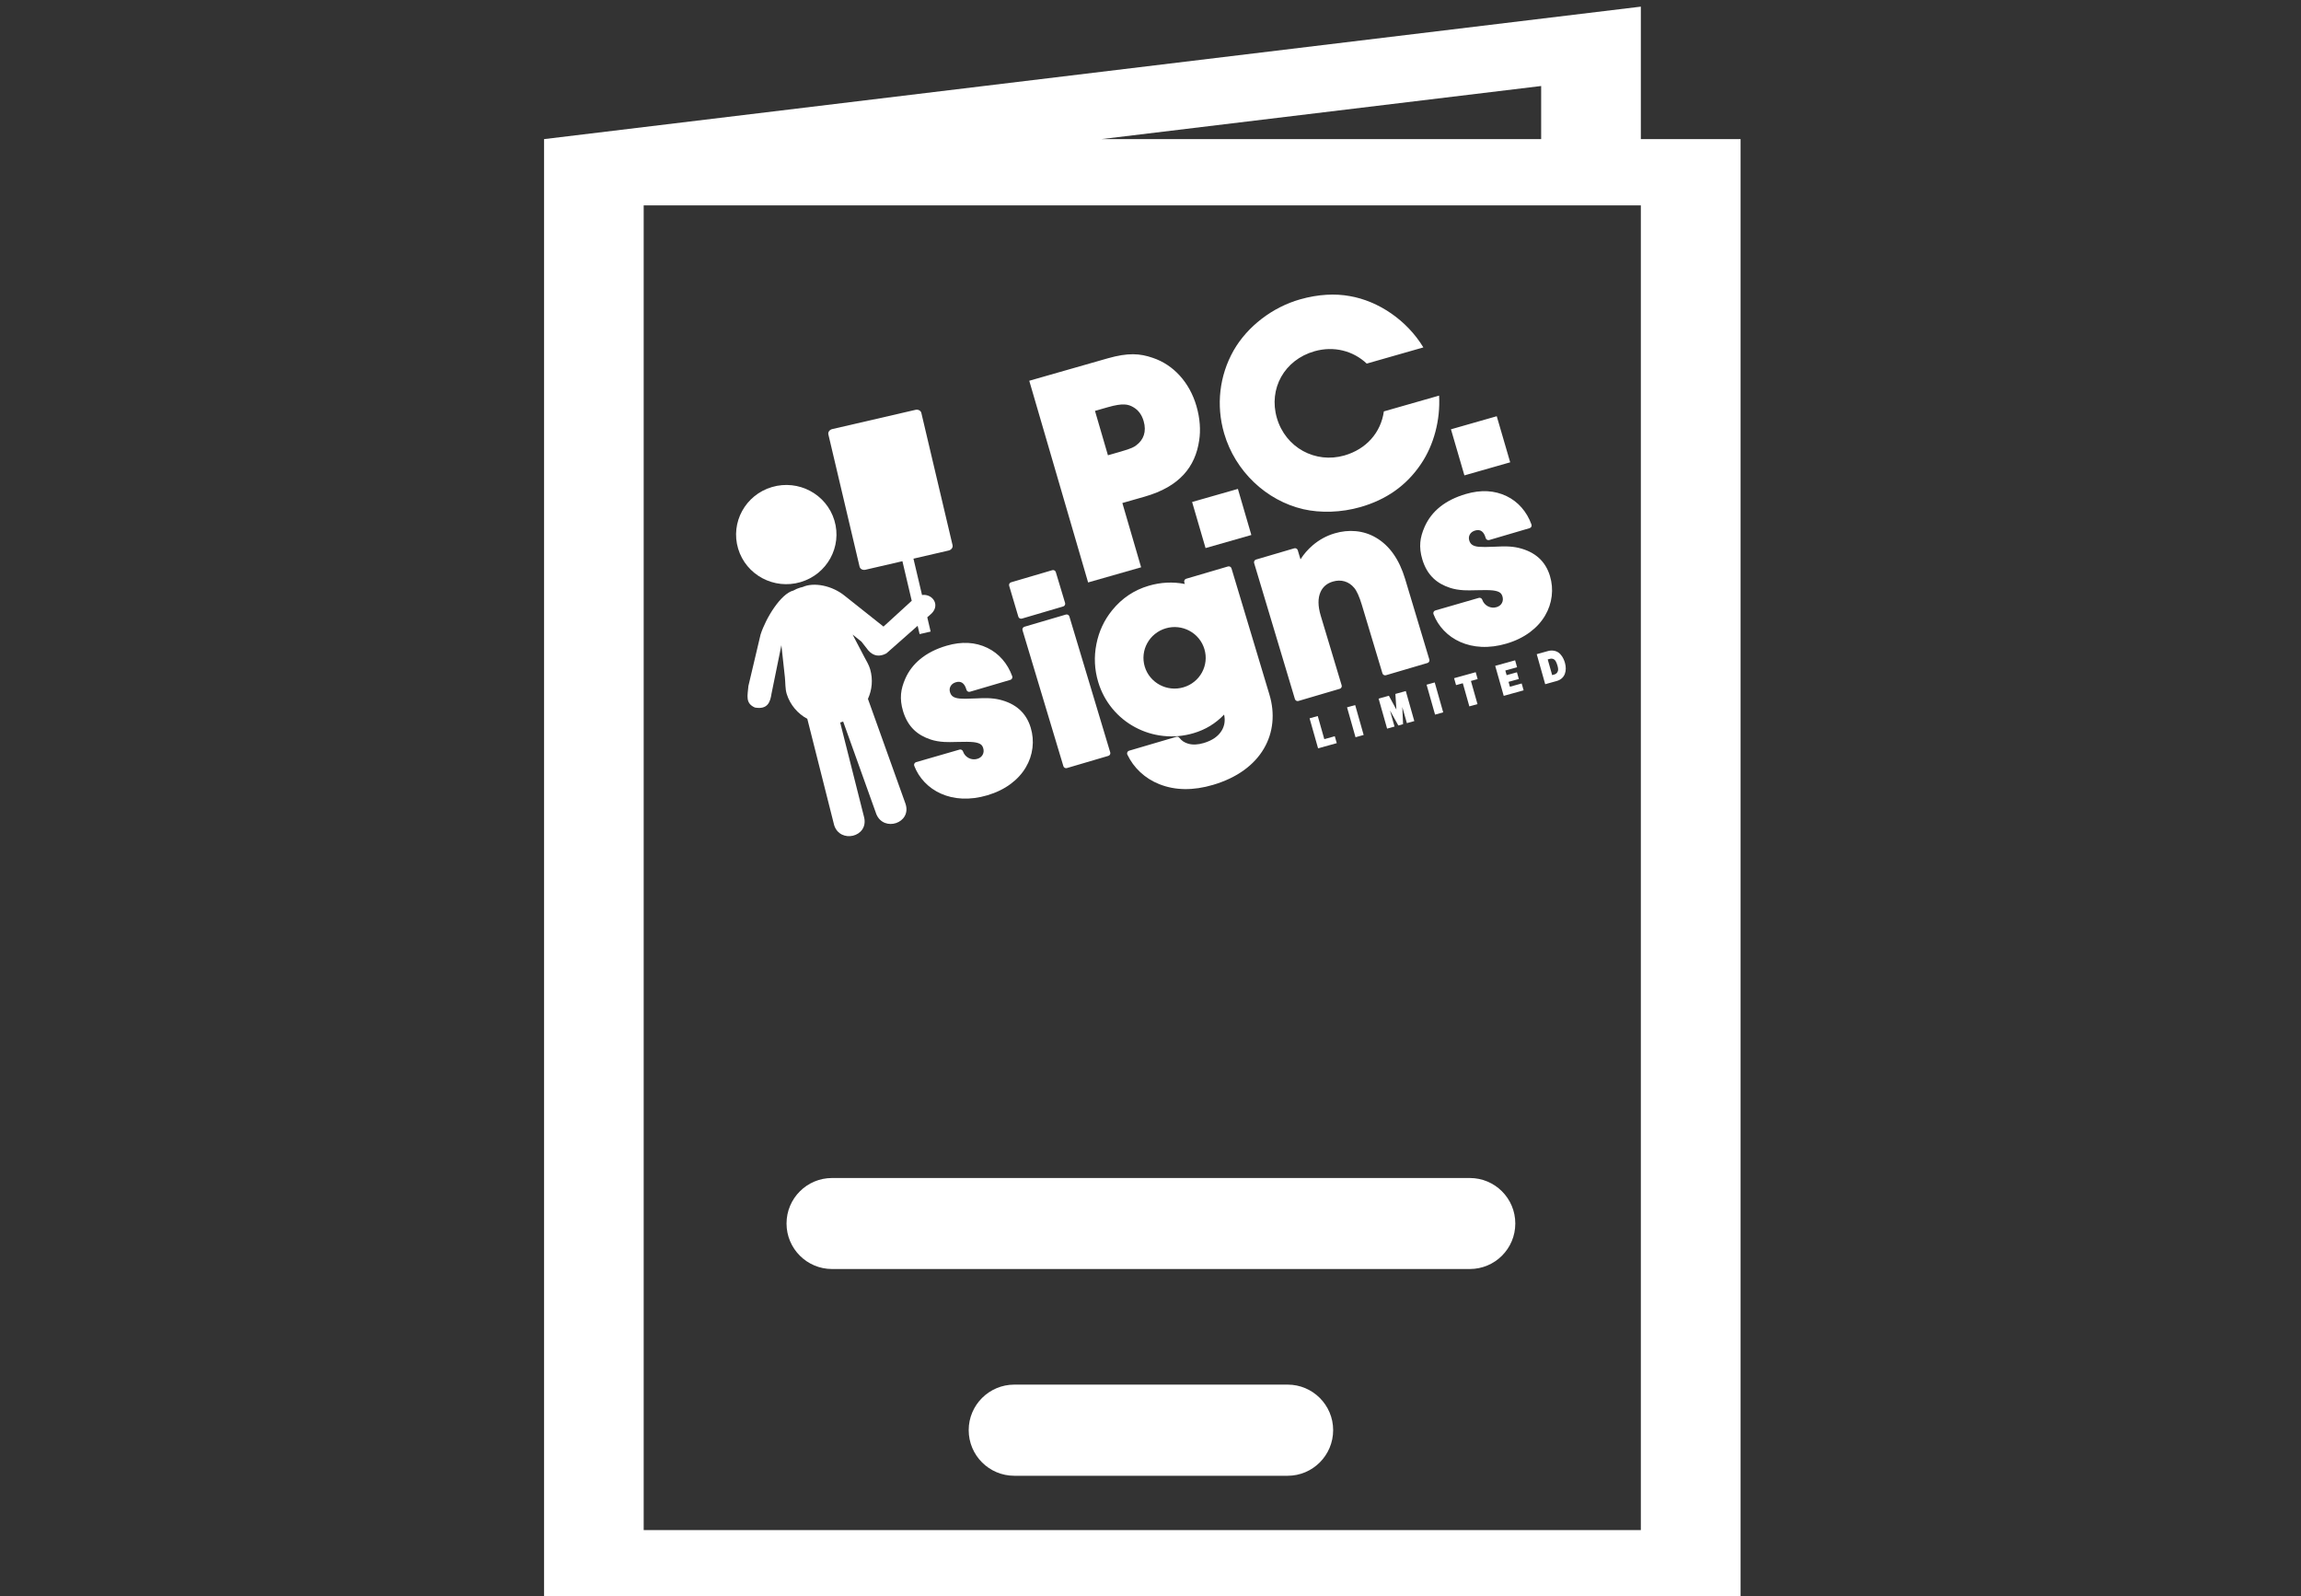 <?xml version="1.0" encoding="utf-8"?>
<!-- Generator: Adobe Illustrator 16.0.0, SVG Export Plug-In . SVG Version: 6.00 Build 0)  -->
<!DOCTYPE svg PUBLIC "-//W3C//DTD SVG 1.1//EN" "http://www.w3.org/Graphics/SVG/1.1/DTD/svg11.dtd">
<svg version="1.1" id="Layer_1" xmlns="http://www.w3.org/2000/svg" xmlns:xlink="http://www.w3.org/1999/xlink" x="0px" y="0px"
	 width="800px" height="555px" viewBox="0 0 800 555" enable-background="new 0 0 800 555" xml:space="preserve">
<rect x="0" y="0" width="800" height="555" fill="#333333" stroke="none"/>
<g>
	<g>
		<path fill="#FFFFFF" d="M570.479,48.365V2.309L189.161,48.365V555h416V48.365H570.479z M535.82,29.903v18.462H382.941
			L535.82,29.903z M570.479,531.959H223.792V71.396h346.687V531.959z"/>
	</g>
</g>
<g>
	<g>
		<path fill="#FFFFFF" d="M447.681,481.387h-95.022c-8.769,0-15.869,7.1-15.869,15.822c0,8.77,7.098,15.871,15.869,15.871h95.022
			c8.724,0,15.823-7.102,15.823-15.871C463.504,488.486,456.404,481.387,447.681,481.387z"/>
	</g>
</g>
<g>
	<g>
		<path fill="#FFFFFF" d="M511.015,409.557H289.278c-8.723,0-15.82,7.074-15.82,15.82c0,8.744,7.097,15.82,15.82,15.82h221.736
			c8.743,0,15.819-7.076,15.819-15.82C526.834,416.631,519.756,409.557,511.015,409.557z"/>
	</g>
</g>
<path fill-rule="evenodd" clip-rule="evenodd" fill="#FFFFFF" d="M275.853,205.308c-4.396,1.086-9.598,9.591-11.425,15.316
	l-4.221,17.847c-0.277,3.362-1.166,6.014,2.261,7.521c4.488,0.782,5.343-1.98,5.774-4.847l3.429-16.83l1.22,11.185
	c0.208,1.921,0.067,3.895,0.628,5.759l0.001,0.008l0,0c1.209,3.838,3.847,6.858,7.164,8.655l9.328,36.936
	c2.018,6.473,11.932,4.23,10.453-2.586l-8.352-33.078c0.063-0.019,0.12-0.034,0.174-0.053c0.291-0.086,0.58-0.177,0.864-0.278
	l11.547,32.225c2.631,6.256,12.281,3.09,10.156-3.559l-13.091-36.548c1.429-3.112,1.796-6.721,0.784-10.258
	c-0.444-1.603-1.315-2.931-2.061-4.361l-4.052-7.74l3.066,2.446l2.435,3.11c1.754,1.936,3.834,2.266,6.236,0.989l10.871-9.592
	l0.685,2.886l3.838-0.887l-1.17-4.959l0.972-0.857c3.854-3.095,1.018-7.403-2.798-6.897l-2.981-12.633l12.234-2.83
	c0.939-0.22,1.551-1.048,1.361-1.857l-10.85-45.979c-0.189-0.808-1.107-1.29-2.05-1.071l-28.919,6.687
	c-0.939,0.212-1.55,1.049-1.358,1.852l10.851,45.981c0.191,0.808,1.105,1.287,2.043,1.069l12.85-2.969l3.239,13.761l-9.815,8.973
	l-13.431-10.665c-4.446-3.643-10.794-4.845-14.669-3.099c-0.29,0.059-0.579,0.13-0.864,0.214
	C277.366,204.545,276.579,204.884,275.853,205.308z M268.401,169.327c9.239-2.718,18.951,2.476,21.696,11.605
	c2.745,9.128-2.521,18.733-11.761,21.449c-9.238,2.72-18.954-2.475-21.697-11.603C253.896,181.649,259.159,172.045,268.401,169.327z
	"/>
<path fill-rule="evenodd" clip-rule="evenodd" fill="#FFFFFF" d="M385.201,158.284l-4.503-15.432l4.485-1.283
	c5.328-1.521,7.1-1.002,8.813-0.02c1.636,0.942,2.914,2.435,3.623,4.858c1.069,3.667-0.037,6.543-2.597,8.429
	c-0.694,0.518-1.385,1.037-5.512,2.214L385.201,158.284z M378.309,202.497l18.429-5.266l-6.521-22.349l7.781-2.222
	c12.085-3.454,17.598-10.341,18.927-19.564c0.54-3.483,0.318-7.583-0.962-11.96c-2.379-8.157-7.94-14.319-15.193-16.731
	c-4.47-1.542-8.574-1.841-15.695,0.191l-27.228,7.782L378.309,202.497z M419.143,190.549l15.919-4.547l-4.678-16.024l-15.917,4.548
	L419.143,190.549z M481.134,143.031c-1.035,7.34-6.084,13.139-13.745,15.328c-10.052,2.871-20.427-2.684-23.447-13.031
	c-2.967-10.171,2.593-20.213,13.064-23.206c6.705-1.915,13.434-0.184,18.177,4.289l19.686-5.624
	c-5.752-9.502-15.669-16.148-25.628-17.851c-4.931-0.897-10.836-0.686-17.297,1.161c-9.457,2.701-18.227,9.306-23.073,17.801
	c-4.913,8.705-6.13,18.98-3.265,28.795c3.847,13.184,14.66,23.354,27.524,26.34c5.977,1.369,13.179,1.169,19.818-0.729
	c8.918-2.549,16-7.39,21.148-15.073c4.393-6.506,6.722-15.176,6.245-23.691L481.134,143.031z M509.136,165.278l15.92-4.546
	l-4.674-16.024l-15.92,4.549L509.136,165.278z"/>
<path fill-rule="evenodd" clip-rule="evenodd" fill="#FFFFFF" d="M317.841,266.197c0.008,0.021,0.015,0.049,0.024,0.068
	c0.819,2.128,2.017,4.019,3.599,5.672c1.605,1.686,3.501,3.014,5.683,3.988c2.274,1.014,4.736,1.586,7.386,1.707
	c2.803,0.129,5.699-0.242,8.69-1.123c3.118-0.918,5.842-2.238,8.168-3.969c2.201-1.631,3.952-3.553,5.262-5.763
	c1.251-2.12,2.024-4.38,2.313-6.78c0.284-2.365,0.081-4.693-0.608-6.992c-1.547-5.152-5.18-8.411-10.886-9.779
	c-1.269-0.298-2.69-0.47-4.267-0.505c-0.925-0.021-2.308,0.017-4.143,0.104c-2.435,0.121-4.249,0.129-5.441,0.028
	c-1.026-0.089-1.809-0.329-2.348-0.722c-0.457-0.333-0.784-0.822-0.977-1.472c-0.228-0.752-0.163-1.449,0.193-2.083
	c0.373-0.669,0.987-1.127,1.845-1.381c1.774-0.521,2.984,0.298,3.634,2.463l0.051,0.171c0.003,0.001,0.003,0.006,0.003,0.008
	c0.079,0.259,0.238,0.453,0.48,0.583c0.236,0.127,0.486,0.153,0.748,0.076l14.021-4.126c0.267-0.077,0.461-0.233,0.59-0.47
	c0.132-0.238,0.158-0.487,0.08-0.746c-0.004-0.017-0.014-0.033-0.018-0.051c-0.806-2.229-1.943-4.183-3.412-5.865
	c-1.471-1.688-3.207-3.017-5.2-3.983c-4.221-2.05-8.969-2.299-14.236-0.748c-3.687,1.083-6.768,2.66-9.242,4.731
	c-2.222,1.859-3.905,4.065-5.043,6.616c-0.857,1.921-1.364,3.725-1.518,5.412c-0.169,1.875,0.061,3.859,0.692,5.961
	c0.813,2.7,2.086,4.886,3.83,6.554c1.528,1.466,3.484,2.582,5.858,3.353c1.392,0.453,2.963,0.727,4.717,0.825
	c1.029,0.057,2.563,0.056,4.6-0.012c2.465-0.078,4.298-0.054,5.497,0.073c1.163,0.134,2.006,0.397,2.537,0.789
	c0.38,0.282,0.656,0.708,0.828,1.278c0.255,0.849,0.194,1.626-0.189,2.325c-0.381,0.693-0.995,1.167-1.851,1.418
	c-1.029,0.303-2.021,0.21-2.976-0.274c-0.969-0.491-1.638-1.264-2.013-2.32c-0.087-0.247-0.249-0.428-0.48-0.545
	c-0.234-0.12-0.478-0.144-0.729-0.071l-15.081,4.358c0,0.004-0.004,0.004-0.004,0.004c-0.264,0.076-0.459,0.233-0.588,0.471
	C317.79,265.69,317.763,265.939,317.841,266.197z M369.713,266.372c0.077,0.259,0.236,0.451,0.476,0.582
	c0.242,0.126,0.491,0.151,0.751,0.075l14.392-4.234c0.264-0.076,0.459-0.231,0.589-0.472c0.131-0.236,0.157-0.483,0.077-0.744
	l-14.204-47.252c-0.08-0.261-0.236-0.453-0.476-0.582c-0.243-0.128-0.495-0.154-0.753-0.076l-14.391,4.233
	c-0.263,0.077-0.46,0.233-0.59,0.473c-0.129,0.234-0.155,0.484-0.077,0.744L369.713,266.372z M392.565,260.995
	c-0.262,0.076-0.458,0.233-0.588,0.471c-0.128,0.236-0.157,0.483-0.077,0.744c0.013,0.047,0.031,0.093,0.055,0.14
	c1.103,2.309,2.587,4.338,4.453,6.083c1.922,1.801,4.14,3.203,6.656,4.201c5.528,2.197,11.745,2.281,18.649,0.25
	c4.164-1.226,7.77-2.939,10.812-5.146c2.92-2.119,5.222-4.612,6.901-7.482c1.636-2.788,2.612-5.801,2.934-9.04
	c0.314-3.195-0.026-6.447-1.021-9.759l-13.183-43.854c-0.078-0.259-0.236-0.452-0.477-0.582c-0.241-0.126-0.489-0.153-0.753-0.076
	l-14.515,4.27c-0.26,0.078-0.454,0.234-0.582,0.473c-0.134,0.237-0.16,0.485-0.083,0.742l0.182,0.598
	c-4.189-0.813-8.376-0.603-12.569,0.631c-5.067,1.491-9.295,4.328-12.687,8.506c-2.784,3.43-4.609,7.345-5.48,11.752
	c-0.885,4.462-0.676,8.866,0.629,13.206c1.038,3.449,2.693,6.542,4.963,9.285c2.201,2.654,4.825,4.797,7.875,6.433
	c3.057,1.636,6.304,2.643,9.749,3.018c3.565,0.387,7.093,0.07,10.575-0.959c4.125-1.211,7.658-3.365,10.605-6.46
	c0.447,2.046,0.17,3.904-0.837,5.571c-1.209,2.008-3.309,3.452-6.297,4.332c-1.979,0.578-3.738,0.661-5.281,0.235
	c-1.317-0.359-2.359-1.046-3.12-2.058c-0.123-0.166-0.285-0.282-0.482-0.346c-0.196-0.063-0.396-0.068-0.591-0.006L392.565,260.995z
	 M498.366,213.452c0.008,0.022,0.017,0.046,0.028,0.069c0.815,2.126,2.014,4.017,3.595,5.671c1.604,1.685,3.502,3.015,5.686,3.988
	c2.276,1.011,4.738,1.582,7.389,1.708c2.799,0.13,5.695-0.243,8.682-1.122c3.122-0.918,5.845-2.242,8.172-3.971
	c2.199-1.631,3.952-3.554,5.258-5.763c1.252-2.122,2.022-4.382,2.314-6.782c0.284-2.362,0.081-4.691-0.608-6.989
	c-1.547-5.153-5.177-8.413-10.887-9.78c-1.265-0.301-2.688-0.472-4.265-0.507c-0.928-0.021-2.305,0.014-4.14,0.104
	c-2.437,0.118-4.251,0.128-5.443,0.029c-1.022-0.094-1.809-0.329-2.344-0.724c-0.459-0.33-0.787-0.821-0.983-1.469
	c-0.224-0.754-0.159-1.447,0.196-2.085c0.375-0.668,0.989-1.126,1.847-1.379c1.77-0.524,2.98,0.291,3.625,2.441l0.055,0.189
	c0.003,0.005,0.004,0.01,0.004,0.013c0.078,0.259,0.24,0.451,0.479,0.58c0.239,0.126,0.492,0.154,0.752,0.077l14.021-4.124
	c0.266-0.08,0.456-0.236,0.59-0.474c0.13-0.237,0.157-0.487,0.079-0.743c-0.005-0.019-0.011-0.037-0.018-0.053
	c-0.804-2.228-1.944-4.181-3.41-5.865c-1.475-1.688-3.21-3.016-5.2-3.983c-4.219-2.048-8.963-2.297-14.233-0.751
	c-7.067,2.083-11.83,5.863-14.281,11.345c-0.857,1.927-1.365,3.73-1.519,5.415c-0.17,1.874,0.061,3.859,0.693,5.959
	c0.81,2.703,2.086,4.888,3.826,6.554c1.527,1.468,3.483,2.585,5.857,3.355c1.394,0.45,2.969,0.724,4.722,0.822
	c1.025,0.059,2.563,0.056,4.599-0.009c2.465-0.078,4.295-0.056,5.495,0.07c1.159,0.137,2.001,0.398,2.528,0.79
	c0.381,0.285,0.657,0.712,0.83,1.281c0.255,0.85,0.19,1.624-0.189,2.324c-0.382,0.695-0.997,1.168-1.849,1.419
	c-1.032,0.301-2.024,0.211-2.977-0.275c-0.968-0.493-1.64-1.266-2.013-2.323c-0.088-0.241-0.248-0.424-0.482-0.542
	c-0.234-0.119-0.478-0.141-0.73-0.069l-15.076,4.359c-0.005,0-0.007,0-0.01,0.002c-0.258,0.075-0.455,0.235-0.584,0.472
	C498.316,212.945,498.289,213.193,498.366,213.452z M451.442,243.703l14.353-4.223c0.261-0.077,0.458-0.235,0.587-0.473
	c0.13-0.237,0.155-0.484,0.077-0.742l-7.262-24.164c-1.018-3.386-1.044-6.151-0.075-8.3c0.813-1.802,2.24-3.007,4.279-3.606
	c1.433-0.421,2.789-0.445,4.07-0.074c1.278,0.378,2.393,1.121,3.34,2.243c0.916,1.082,1.81,3.076,2.682,5.979l7.143,23.749
	c0.074,0.259,0.237,0.453,0.475,0.579c0.241,0.132,0.49,0.157,0.754,0.081l14.414-4.243c0.263-0.075,0.459-0.235,0.59-0.472
	c0.129-0.237,0.155-0.484,0.078-0.743l-8.419-28.01c-2.053-6.814-5.428-11.597-10.13-14.354c-2.158-1.266-4.492-2.018-7.001-2.256
	c-2.416-0.232-4.875,0.021-7.384,0.759c-2.792,0.822-5.33,2.205-7.613,4.146c-1.68,1.432-3.097,3.062-4.251,4.89l-0.951-3.176
	c-0.08-0.26-0.236-0.452-0.477-0.58c-0.241-0.128-0.495-0.152-0.752-0.078l-13.27,3.904c-0.262,0.077-0.459,0.233-0.587,0.473
	c-0.133,0.236-0.156,0.483-0.082,0.743l14.183,47.286l0,0c0.078,0.261,0.238,0.454,0.477,0.584
	C450.932,243.754,451.182,243.78,451.442,243.703z M418.737,225.661c0.419,1.392,0.55,2.802,0.389,4.23
	c-0.156,1.38-0.57,2.683-1.238,3.909c-0.674,1.224-1.55,2.281-2.635,3.161c-1.118,0.915-2.385,1.577-3.785,1.989
	c-1.425,0.418-2.862,0.546-4.315,0.383c-1.398-0.155-2.721-0.57-3.963-1.236c-1.237-0.67-2.3-1.54-3.192-2.608
	c-0.917-1.104-1.584-2.345-1.998-3.719c-0.418-1.396-0.545-2.809-0.383-4.243c0.159-1.382,0.577-2.69,1.255-3.92
	c0.673-1.225,1.554-2.279,2.64-3.162c1.124-0.915,2.388-1.578,3.79-1.99c1.403-0.416,2.829-0.54,4.271-0.382
	c1.395,0.155,2.713,0.563,3.954,1.23c1.238,0.664,2.307,1.535,3.197,2.606C417.65,223.021,418.321,224.269,418.737,225.661z
	 M355.288,215.071l14.349-4.221c0.26-0.081,0.46-0.237,0.589-0.476c0.129-0.235,0.155-0.483,0.08-0.741l-3.228-10.738
	c-0.08-0.259-0.238-0.451-0.481-0.582c-0.234-0.129-0.488-0.154-0.75-0.076l-14.318,4.213c-0.263,0.076-0.459,0.233-0.588,0.469
	c-0.129,0.237-0.157,0.485-0.079,0.744l3.193,10.748c0,0,0.002,0,0.002,0.003c0.078,0.258,0.235,0.451,0.478,0.579
	C354.775,215.122,355.023,215.148,355.288,215.071z"/>
<path fill-rule="evenodd" clip-rule="evenodd" fill="#FFFFFF" d="M458.262,260.172l6.494-1.801l-0.682-2.408l-3.649,1.014
	l-2.272-8.031l-2.848,0.789L458.262,260.172z M471.277,256.316l2.833-0.788l-2.948-10.4l-2.829,0.788L471.277,256.316z
	 M482.261,253.319l2.585-0.719l-1.581-5.577l2.9,5.209l1.649-0.455l-0.265-5.957l1.587,5.592l2.581-0.716l-2.958-10.442
	l-3.622,1.005l0.354,5.447l-2.612-4.818l-3.574,0.991L482.261,253.319z M498.931,248.447l2.834-0.785l-2.948-10.399l-2.832,0.786
	L498.931,248.447z M510.853,245.581l2.832-0.785l-2.281-8.052l2.336-0.648l-0.678-2.394l-7.512,2.083l0.684,2.407l2.35-0.652
	L510.853,245.581z M522.807,241.928l6.918-1.921l-0.676-2.384l-4.085,1.131l-0.48-1.695l3.577-0.993l-0.662-2.333l-3.58,0.993
	l-0.453-1.608l4.084-1.134l-0.684-2.414l-6.92,1.917L522.807,241.928z M539.647,234.716l-1.545-5.452l0.77-0.212
	c0.558-0.153,1.123-0.049,1.555,0.292c0.232,0.173,0.664,0.651,1.08,2.112c0.304,1.078,0.232,1.57,0.109,1.907
	c-0.202,0.586-0.625,0.973-1.226,1.14L539.647,234.716z M537.228,237.876l3.998-1.111c2.961-0.822,3.625-3.652,2.862-6.338
	c-0.524-1.847-1.505-3.06-2.249-3.565c-0.971-0.655-2.299-0.887-3.625-0.518l-3.932,1.089L537.228,237.876z"/>
</svg>
